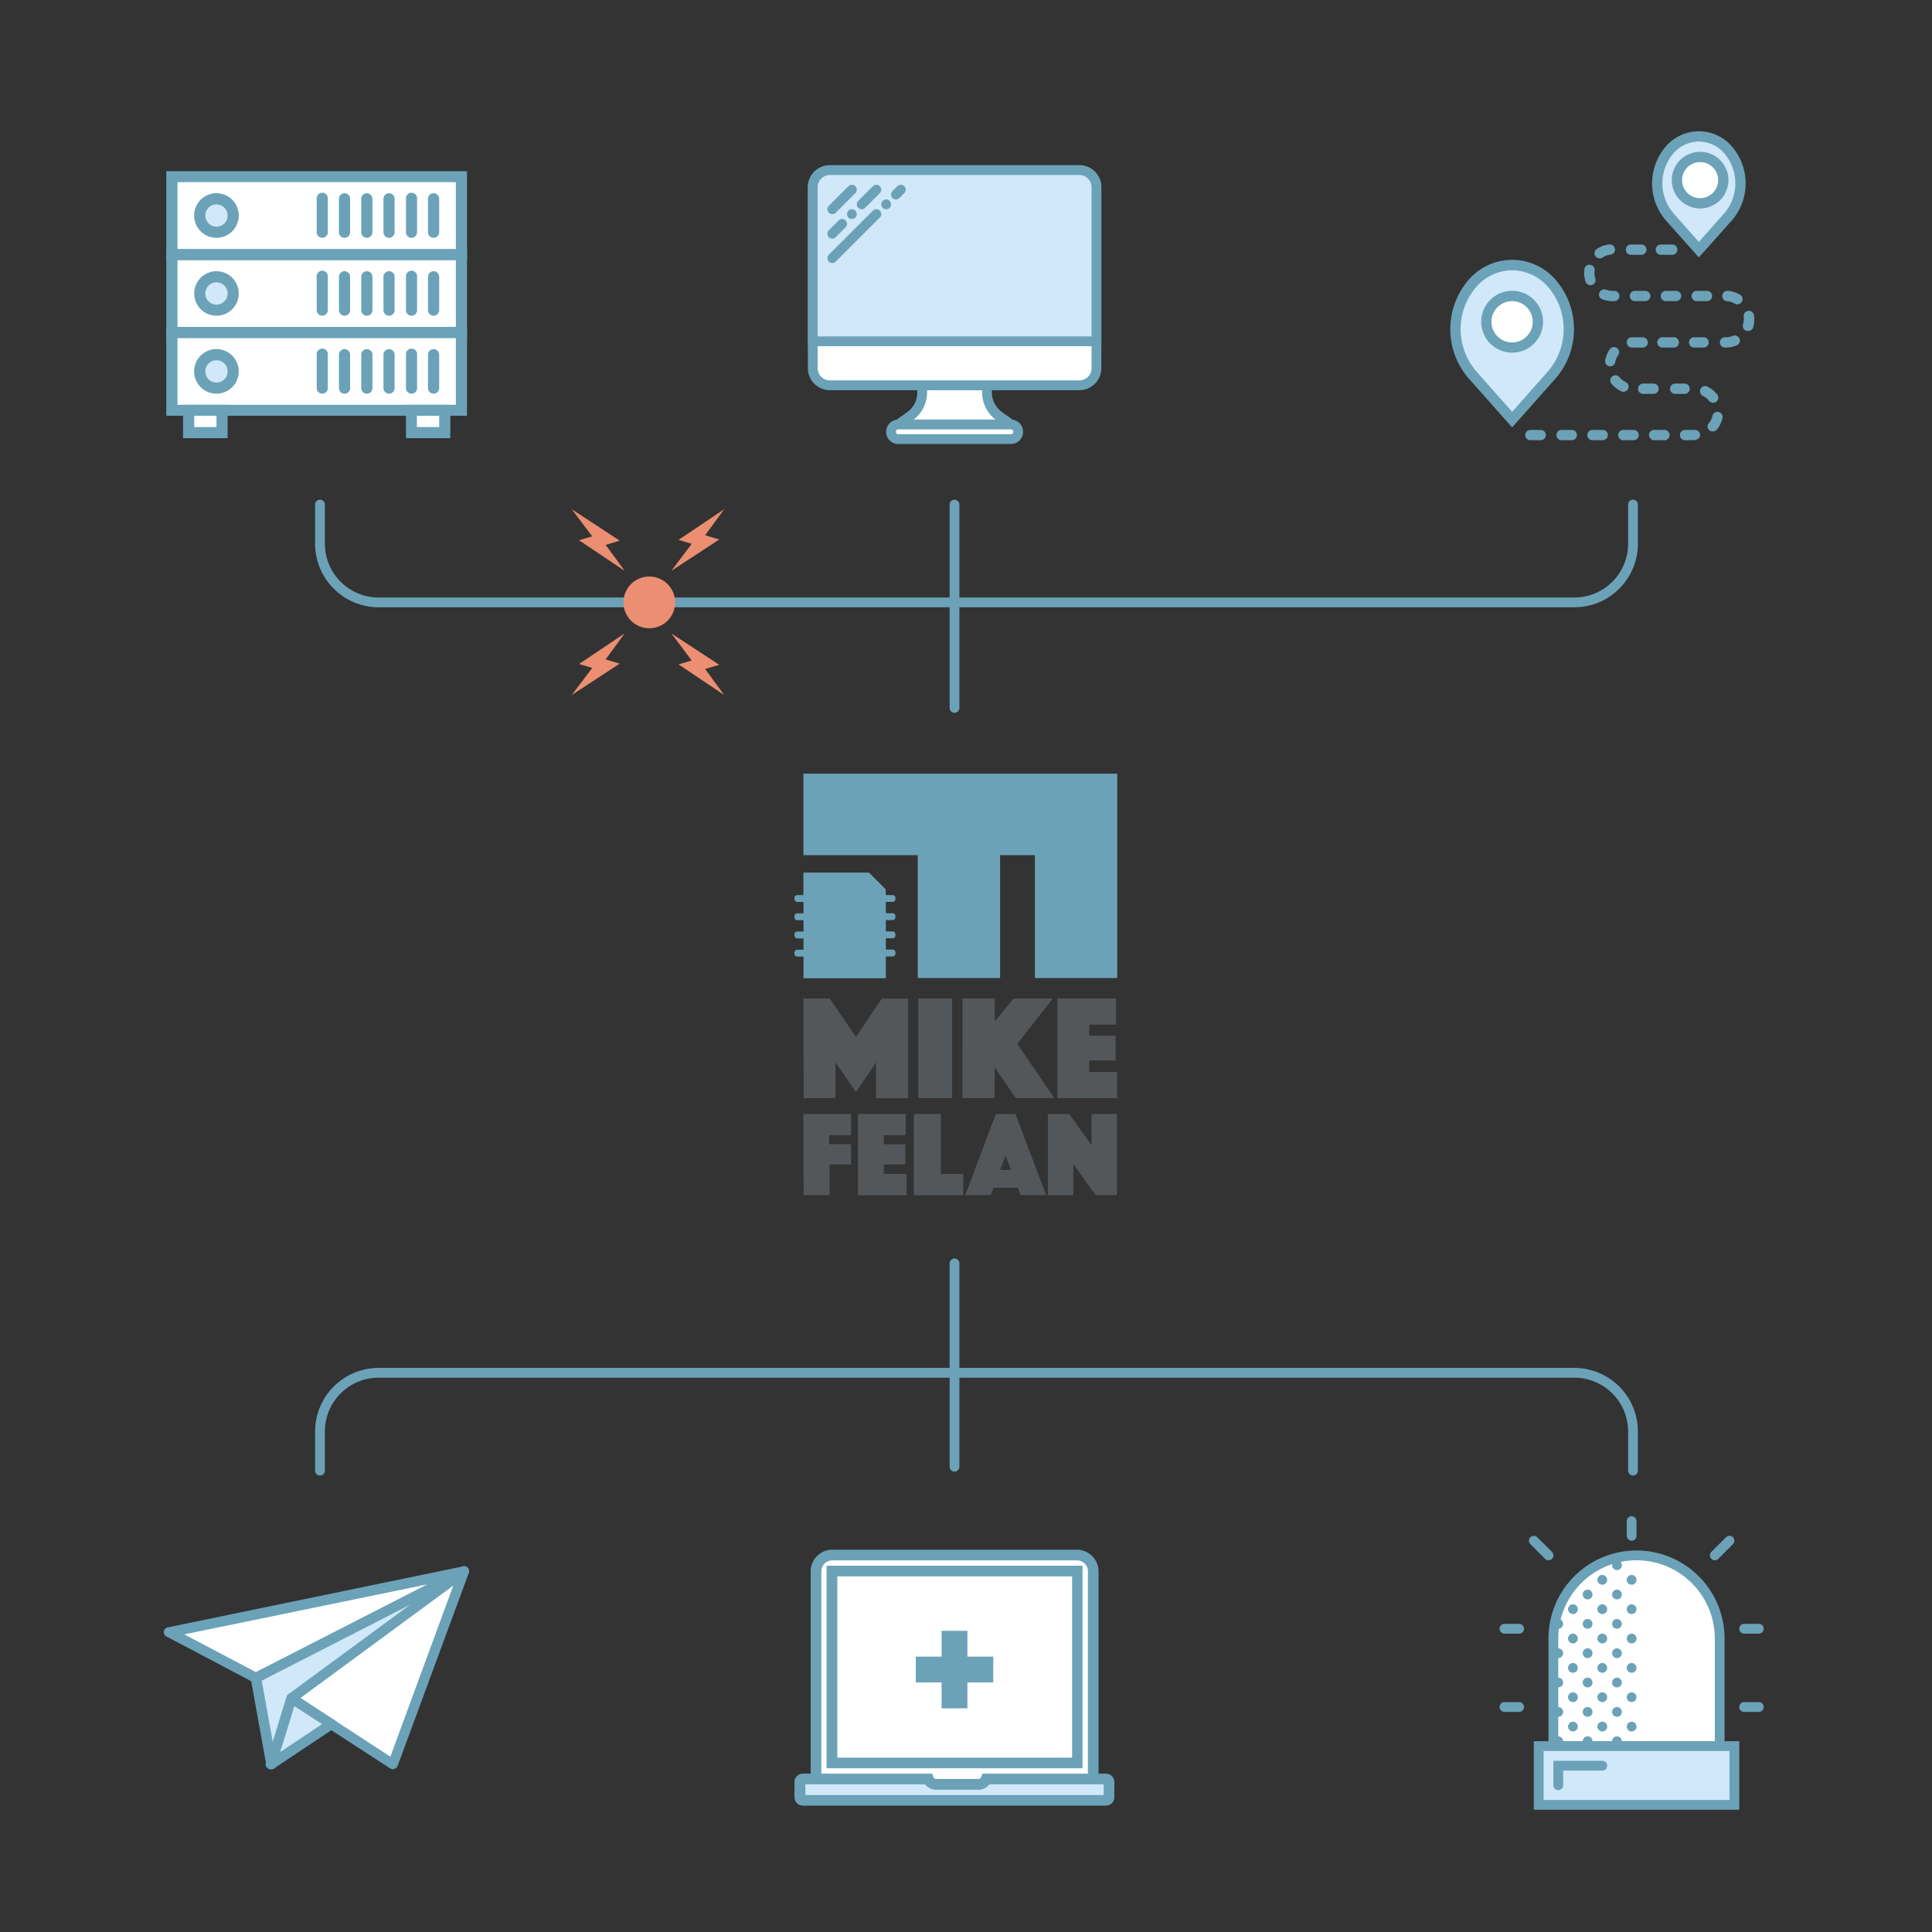 <svg id="Layer_1" data-name="Layer 1" xmlns="http://www.w3.org/2000/svg" viewBox="0 0 395 395"><rect x="0" y="0" width="395" height="395" fill="#333333" stroke="none"/><defs><style>.cls-1{fill:#fff;}.cls-2{fill:#6ba2b8;}.cls-3{fill:#0096e6;}.cls-4{fill:#d0e8f9;}.cls-5{fill:#53575a;}.cls-6{fill:none;stroke:#6ba2b8;stroke-linecap:round;stroke-width:2px;}.cls-6,.cls-7{stroke-miterlimit:10;}.cls-7{fill:#eb8e71;stroke:#eb8e71;}</style></defs><title>Mike Felan Services</title><polygon class="cls-1" points="52.33 343.05 94.86 321.27 59.59 347.2 80.34 360.68 94.86 321.27 34.64 333.72 52.33 343.05"/><path class="cls-2" d="M80.34,361.72a1.06,1.06,0,0,1-.57-.17L59,348.07a1,1,0,0,1-.47-.84,1.07,1.07,0,0,1,.42-.87l24.88-18.29-31,15.9a1,1,0,0,1-1,0l-17.7-9.34a1,1,0,0,1,.28-1.93l60.2-12.44a1.07,1.07,0,0,1,.47,0h0a1,1,0,0,1,.57.42l.06.09a1,1,0,0,1,.12.59h0l0,.17,0,.1L81.31,361a1,1,0,0,1-.65.63A1.13,1.13,0,0,1,80.34,361.72ZM61.42,347.15l18.39,12,12.88-35Zm-23.74-13,14.66,7.73,35.24-18Z"/><line class="cls-1" x1="55.45" y1="360.68" x2="67.73" y2="352.49"/><path class="cls-3" d="M55.45,361.72a1,1,0,0,1-.58-1.9l12.29-8.19a1,1,0,1,1,1.15,1.72L56,361.55A1.11,1.11,0,0,1,55.45,361.72Z"/><polygon class="cls-4" points="59.59 347.2 55.51 360.68 52.33 343.05 94.86 321.27 59.59 347.2"/><path class="cls-2" d="M55.51,361.72h-.06a1,1,0,0,1-1-.85l-3.18-17.63a1,1,0,0,1,.55-1.11l42.52-21.78a1,1,0,0,1,1.09,1.76l-35,25.72L56.5,361A1,1,0,0,1,55.51,361.72Zm-2-18.1,2.28,12.64,2.83-9.36a1.09,1.09,0,0,1,.38-.54l24.88-18.29Z"/><polygon class="cls-4" points="59.59 347.2 55.45 360.68 67.73 352.49 59.59 347.2"/><path class="cls-2" d="M55.45,361.72a1,1,0,0,1-.62-.21,1,1,0,0,1-.38-1.13L58.6,346.9a1.06,1.06,0,0,1,.64-.68,1,1,0,0,1,.92.11l8.14,5.29a1,1,0,0,1,.47.87,1,1,0,0,1-.46.86L56,361.55A1.06,1.06,0,0,1,55.45,361.72Zm4.73-12.9-2.89,9.38,8.56-5.7Z"/><rect class="cls-1" x="35.16" y="67.97" width="59.18" height="15.93"/><path class="cls-2" d="M95.48,85H34V66.83H95.48ZM36.29,82.76H93.2V69.1H36.29Z"/><rect class="cls-1" x="38.57" y="83.9" width="6.83" height="4.55"/><path class="cls-2" d="M46.54,89.59H37.43V82.76h9.11Zm-6.83-2.28h4.55V85H39.71Z"/><rect class="cls-1" x="84.09" y="83.9" width="6.83" height="4.55"/><path class="cls-2" d="M92.06,89.59H83V82.76h9.1Zm-6.83-2.28h4.56V85H85.23Z"/><circle class="cls-4" cx="44.26" cy="75.93" r="3.41"/><path class="cls-2" d="M44.26,80.49a4.56,4.56,0,1,1,4.55-4.56A4.56,4.56,0,0,1,44.26,80.49Zm0-6.83a2.28,2.28,0,1,0,2.28,2.27A2.28,2.28,0,0,0,44.26,73.66Z"/><path class="cls-2" d="M88.65,80.49a1.14,1.14,0,0,1-1.14-1.14V72.52a1.14,1.14,0,1,1,2.28,0v6.83A1.14,1.14,0,0,1,88.65,80.49Z"/><path class="cls-2" d="M84.09,80.49A1.14,1.14,0,0,1,83,79.35V72.52a1.14,1.14,0,1,1,2.27,0v6.83A1.14,1.14,0,0,1,84.09,80.49Z"/><path class="cls-2" d="M79.54,80.49a1.14,1.14,0,0,1-1.14-1.14V72.52a1.14,1.14,0,0,1,2.28,0v6.83A1.14,1.14,0,0,1,79.54,80.49Z"/><path class="cls-2" d="M75,80.49a1.14,1.14,0,0,1-1.14-1.14V72.52a1.14,1.14,0,0,1,2.28,0v6.83A1.14,1.14,0,0,1,75,80.49Z"/><path class="cls-2" d="M70.44,80.49a1.14,1.14,0,0,1-1.14-1.14V72.52a1.14,1.14,0,1,1,2.28,0v6.83A1.14,1.14,0,0,1,70.44,80.49Z"/><path class="cls-2" d="M65.88,80.49a1.14,1.14,0,0,1-1.13-1.14V72.52a1.14,1.14,0,1,1,2.27,0v6.83A1.14,1.14,0,0,1,65.88,80.49Z"/><rect class="cls-1" x="35.16" y="52.03" width="59.18" height="15.93"/><path class="cls-2" d="M95.48,69.1H34V50.9H95.48ZM36.29,66.83H93.2V53.17H36.29Z"/><circle class="cls-4" cx="44.26" cy="60" r="3.41"/><path class="cls-2" d="M44.26,64.55A4.55,4.55,0,1,1,48.81,60,4.55,4.55,0,0,1,44.26,64.55Zm0-6.83A2.28,2.28,0,1,0,46.54,60,2.29,2.29,0,0,0,44.26,57.72Z"/><path class="cls-2" d="M88.65,64.55a1.14,1.14,0,0,1-1.14-1.14V56.59a1.14,1.14,0,0,1,2.28,0v6.82A1.14,1.14,0,0,1,88.65,64.55Z"/><path class="cls-2" d="M84.09,64.55A1.14,1.14,0,0,1,83,63.41V56.59a1.14,1.14,0,1,1,2.27,0v6.82A1.14,1.14,0,0,1,84.09,64.55Z"/><path class="cls-2" d="M79.54,64.55a1.14,1.14,0,0,1-1.14-1.14V56.59a1.14,1.14,0,0,1,2.28,0v6.82A1.14,1.14,0,0,1,79.54,64.55Z"/><path class="cls-2" d="M75,64.55a1.14,1.14,0,0,1-1.14-1.14V56.59a1.14,1.14,0,0,1,2.28,0v6.82A1.14,1.14,0,0,1,75,64.55Z"/><path class="cls-2" d="M70.44,64.55a1.14,1.14,0,0,1-1.14-1.14V56.59a1.14,1.14,0,0,1,2.28,0v6.82A1.14,1.14,0,0,1,70.44,64.55Z"/><path class="cls-2" d="M65.88,64.55a1.14,1.14,0,0,1-1.13-1.14V56.59a1.14,1.14,0,1,1,2.27,0v6.82A1.14,1.14,0,0,1,65.88,64.55Z"/><rect class="cls-1" x="35.16" y="36.1" width="59.18" height="15.93"/><path class="cls-2" d="M95.48,53.17H34V35H95.48ZM36.29,50.9H93.2V37.24H36.29Z"/><circle class="cls-4" cx="44.26" cy="44.07" r="3.41"/><path class="cls-2" d="M44.26,48.62a4.56,4.56,0,1,1,4.55-4.55A4.55,4.55,0,0,1,44.26,48.62Zm0-6.83a2.28,2.28,0,1,0,2.28,2.28A2.29,2.29,0,0,0,44.26,41.79Z"/><path class="cls-2" d="M88.65,48.62a1.14,1.14,0,0,1-1.14-1.14V40.65a1.14,1.14,0,0,1,2.28,0v6.83A1.14,1.14,0,0,1,88.65,48.62Z"/><path class="cls-2" d="M84.09,48.62A1.14,1.14,0,0,1,83,47.48V40.65a1.14,1.14,0,1,1,2.27,0v6.83A1.14,1.14,0,0,1,84.09,48.62Z"/><path class="cls-2" d="M79.54,48.62a1.14,1.14,0,0,1-1.14-1.14V40.65a1.14,1.14,0,0,1,2.28,0v6.83A1.14,1.14,0,0,1,79.54,48.62Z"/><path class="cls-2" d="M75,48.62a1.14,1.14,0,0,1-1.14-1.14V40.65a1.14,1.14,0,0,1,2.28,0v6.83A1.14,1.14,0,0,1,75,48.62Z"/><path class="cls-2" d="M70.44,48.62a1.14,1.14,0,0,1-1.14-1.14V40.65a1.14,1.14,0,1,1,2.28,0v6.83A1.14,1.14,0,0,1,70.44,48.62Z"/><path class="cls-2" d="M65.88,48.62a1.14,1.14,0,0,1-1.13-1.14V40.65a1.14,1.14,0,1,1,2.27,0v6.83A1.14,1.14,0,0,1,65.88,48.62Z"/><path class="cls-1" d="M205.94,86.78H184.4a.24.24,0,0,1-.13-.44l1.81-1.27a6,6,0,0,0,2.3-6.29H202a6,6,0,0,0,2.31,6.29l1.8,1.27A.24.24,0,0,1,205.94,86.78Z"/><path class="cls-2" d="M205.94,87.78H184.4a1.24,1.24,0,0,1-.7-2.26l1.8-1.27A5,5,0,0,0,187.4,79l-.29-1.23h16.12L202.94,79a5,5,0,0,0,1.9,5.24l1.81,1.27a1.24,1.24,0,0,1,.46,1.4A1.22,1.22,0,0,1,205.94,87.78Zm-21.08-.63h0Zm20.63,0h0ZM186.8,85.78h16.74a7,7,0,0,1-2.73-6H189.53A7,7,0,0,1,186.8,85.78Z"/><rect class="cls-1" x="166.17" y="34.78" width="58" height="44" rx="3.5" ry="3.5"/><path class="cls-2" d="M220.67,79.78h-51a4.51,4.51,0,0,1-4.5-4.5v-37a4.5,4.5,0,0,1,4.5-4.49h51a4.5,4.5,0,0,1,4.5,4.49v37A4.51,4.51,0,0,1,220.67,79.78Zm-51-44a2.5,2.5,0,0,0-2.5,2.49v37a2.5,2.5,0,0,0,2.5,2.5h51a2.5,2.5,0,0,0,2.5-2.5v-37a2.5,2.5,0,0,0-2.5-2.49Z"/><path class="cls-4" d="M169.67,34.78h51a3.5,3.5,0,0,1,3.5,3.5v31.5a0,0,0,0,1,0,0h-58a0,0,0,0,1,0,0V38.27A3.5,3.5,0,0,1,169.67,34.78Z"/><path class="cls-2" d="M225.17,70.78h-60V38.27a4.5,4.5,0,0,1,4.5-4.49h51a4.5,4.5,0,0,1,4.5,4.49Zm-58-2h56V38.27a2.5,2.5,0,0,0-2.5-2.49h-51a2.5,2.5,0,0,0-2.5,2.49Z"/><path class="cls-2" d="M170.17,43.78a1,1,0,0,1-.71-1.71l4-4a1,1,0,0,1,1.42,0,1,1,0,0,1,0,1.41l-4,4A1,1,0,0,1,170.17,43.78Z"/><path class="cls-2" d="M170.17,48.78a1,1,0,0,1-.71-1.71l2-2a1,1,0,0,1,1.42,0,1,1,0,0,1,0,1.41l-2,2A1,1,0,0,1,170.17,48.78Z"/><path class="cls-2" d="M174.17,44.78a1,1,0,0,1-1-1,1,1,0,0,1,.08-.38,1.15,1.15,0,0,1,.21-.33,1,1,0,0,1,1.42,0,1.15,1.15,0,0,1,.21.33,1,1,0,0,1,.08.38,1,1,0,0,1-1,1Z"/><path class="cls-2" d="M176.17,42.78a1,1,0,0,1-.71-1.71l3-3a1,1,0,0,1,1.42,0,1,1,0,0,1,0,1.41l-3,3A1,1,0,0,1,176.17,42.78Z"/><path class="cls-2" d="M170.17,53.78a1,1,0,0,1-.71-1.71l9-9a1,1,0,0,1,1.42,0,1,1,0,0,1,0,1.41l-9,9A1,1,0,0,1,170.17,53.78Z"/><path class="cls-2" d="M181.17,42.78a1,1,0,0,1-.38-.08,1.15,1.15,0,0,1-.33-.21,1,1,0,0,1-.21-.33,1,1,0,0,1-.08-.38,1.05,1.05,0,0,1,.29-.71,1,1,0,0,1,.33-.21,1,1,0,0,1,1.09.21,1.15,1.15,0,0,1,.21.33.94.94,0,0,1,0,.76,1,1,0,0,1-.21.33A1.05,1.05,0,0,1,181.17,42.78Z"/><path class="cls-2" d="M183.17,40.78a1,1,0,0,1-.71-1.71l1-1a1,1,0,0,1,1.42,0,1,1,0,0,1,0,1.41l-1,1A1,1,0,0,1,183.17,40.78Z"/><rect class="cls-1" x="182.17" y="86.78" width="26" height="3" rx="1.5" ry="1.5"/><path class="cls-2" d="M206.67,90.78h-23a2.5,2.5,0,0,1,0-5h23a2.5,2.5,0,0,1,0,5Zm-23-3a.5.5,0,0,0-.5.5.51.51,0,0,0,.5.5h23a.51.51,0,0,0,.5-.5.5.5,0,0,0-.5-.5Z"/><path class="cls-4" d="M317.35,76.54l-8.19,9.25L301,76.54A14.33,14.33,0,0,1,301,58h0a10.67,10.67,0,0,1,16.38,0h0A14.33,14.33,0,0,1,317.35,76.54Z"/><path class="cls-2" d="M309.16,87.38l-9-10.14a15.4,15.4,0,0,1,0-19.9,11.72,11.72,0,0,1,18,0,15.4,15.4,0,0,1,0,19.9Zm0-32.12a9.83,9.83,0,0,0-7.4,3.47,13.24,13.24,0,0,0,0,17.11l7.4,8.36,7.4-8.36.79.7-.79-.7a13.24,13.24,0,0,0,0-17.11A9.83,9.83,0,0,0,309.16,55.26Z"/><path class="cls-4" d="M353.35,44.26l-6,6.78-6-6.78a10.49,10.49,0,0,1,0-13.57h0a7.85,7.85,0,0,1,12,0h0A10.47,10.47,0,0,1,353.35,44.26Z"/><path class="cls-2" d="M347.33,52.63,340.53,45a11.58,11.58,0,0,1,0-15,8.91,8.91,0,0,1,13.61,0,11.58,11.58,0,0,1,0,15Zm0-23.7a7,7,0,0,0-5.23,2.46,9.43,9.43,0,0,0,0,12.17l5.23,5.9,5.24-5.9a9.43,9.43,0,0,0,0-12.17A7,7,0,0,0,347.33,28.93Z"/><path class="cls-2" d="M344.51,90a1,1,0,0,1,0-2.1h2a1.08,1.08,0,0,1,1.09,1,1,1,0,0,1-1,1V89l0,1Zm-4.21,0h-2.11a1,1,0,0,1,0-2.1h2.11a1,1,0,1,1,0,2.1ZM334,90h-2.11a1.05,1.05,0,0,1,0-2.1H334a1.05,1.05,0,1,1,0,2.1Zm-6.32,0h-2.1a1.05,1.05,0,1,1,0-2.1h2.1a1.05,1.05,0,1,1,0,2.1Zm-6.32,0h-2.1a1.05,1.05,0,1,1,0-2.1h2.1a1.05,1.05,0,1,1,0,2.1ZM315,90h-2.11a1,1,0,0,1,0-2.1H315a1,1,0,1,1,0,2.1Zm35.24-1.81a1,1,0,0,1-.83-1.7,3.66,3.66,0,0,0,.7-1.46,1.05,1.05,0,1,1,2.05.46,5.84,5.84,0,0,1-1.1,2.3A1,1,0,0,1,350.27,88.19Zm0-5.85a1,1,0,0,1-.83-.41,3.88,3.88,0,0,0-1.26-1,1.05,1.05,0,1,1,.93-1.89,5.84,5.84,0,0,1,2,1.61,1.06,1.06,0,0,1-.17,1.48A1.1,1.1,0,0,1,350.27,82.34Zm-5.76-1.81H342.4a1.06,1.06,0,0,1,0-2.11h2.11a1.06,1.06,0,0,1,0,2.11Zm-6.32,0h-2.1a1.06,1.06,0,1,1,0-2.11h2.1a1.06,1.06,0,0,1,0,2.11Zm-6.25-.43a1,1,0,0,1-.44-.1,5.8,5.8,0,0,1-2-1.54,1.05,1.05,0,1,1,1.61-1.36,3.78,3.78,0,0,0,1.29,1,1.05,1.05,0,0,1-.43,2Zm-2.69-5.21h-.2a1.06,1.06,0,0,1-.83-1.24,5.64,5.64,0,0,1,1-2.34,1.06,1.06,0,0,1,1.7,1.25,3.77,3.77,0,0,0-.66,1.49A1,1,0,0,1,329.25,74.89Zm4.43-3.83a1.06,1.06,0,0,1-1.05-1,1,1,0,0,1,1-1.1h2.14a1.06,1.06,0,1,1,0,2.11h-2.1Zm19.18,0h-.23a1.06,1.06,0,0,1,0-2.11h.23a3.63,3.63,0,0,0,1.42-.28,1.05,1.05,0,1,1,.82,1.94A5.74,5.74,0,0,1,352.86,71.05Zm-4.44,0h-2.11a1.06,1.06,0,0,1,0-2.11h2.11a1.06,1.06,0,0,1,0,2.11Zm-6.32,0H340a1.06,1.06,0,1,1,0-2.11h2.1a1.06,1.06,0,1,1,0,2.11Zm15.31-3.4a1.54,1.54,0,0,1-.3,0,1.06,1.06,0,0,1-.72-1.31,3.68,3.68,0,0,0,.15-1,2.74,2.74,0,0,0,0-.58,1.05,1.05,0,1,1,2.08-.34,5.82,5.82,0,0,1,.07.93,6,6,0,0,1-.23,1.62A1.07,1.07,0,0,1,357.41,67.65Zm-2.18-5.44a1.13,1.13,0,0,1-.53-.14,3.71,3.71,0,0,0-1.55-.49,1.05,1.05,0,0,1-1-1.13,1.07,1.07,0,0,1,1.14-1,5.85,5.85,0,0,1,2.44.76,1.06,1.06,0,0,1-.53,2ZM349,61.57h-2.1a1.05,1.05,0,1,1,0-2.1H349a1.05,1.05,0,1,1,0,2.1Zm-6.32,0h-2.1a1,1,0,0,1,0-2.1h2.1a1.05,1.05,0,1,1,0,2.1Zm-6.31,0h-2.11a1,1,0,0,1,0-2.1h2.11a1,1,0,1,1,0,2.1Zm-6.32,0h-.38a5.79,5.79,0,0,1-2.06-.38,1,1,0,0,1-.61-1.36,1.06,1.06,0,0,1,1.36-.61,3.48,3.48,0,0,0,1.32.25h.37a1,1,0,1,1,0,2.1Zm-4.88-3.26a1.06,1.06,0,0,1-1-.72,5.66,5.66,0,0,1-.24-2.54,1,1,0,0,1,1.17-.91,1.05,1.05,0,0,1,.92,1.17,3.74,3.74,0,0,0,.15,1.62,1.05,1.05,0,0,1-.67,1.33A1,1,0,0,1,325.19,58.31Zm2-5.5a1.05,1.05,0,0,1-.55-2,5.64,5.64,0,0,1,2.41-.83,1.05,1.05,0,1,1,.23,2.09,3.63,3.63,0,0,0-1.53.53A1,1,0,0,1,327.19,52.81Zm14.61-.71h-2.1a1.06,1.06,0,1,1,0-2.11h2.1a1.06,1.06,0,1,1,0,2.11Zm-6.32,0h-2.1a1.06,1.06,0,0,1,0-2.11h2.1a1.06,1.06,0,1,1,0,2.11Z"/><circle class="cls-1" cx="347.59" cy="36.83" r="4.74"/><path class="cls-2" d="M347.59,42.62a5.79,5.79,0,1,1,5.79-5.79A5.8,5.8,0,0,1,347.59,42.62Zm0-9.48a3.69,3.69,0,1,0,3.69,3.69A3.69,3.69,0,0,0,347.59,33.14Z"/><circle class="cls-1" cx="309.16" cy="65.79" r="5.26"/><path class="cls-2" d="M309.16,72.1a6.32,6.32,0,1,1,6.32-6.31A6.32,6.32,0,0,1,309.16,72.1Zm0-10.53a4.22,4.22,0,1,0,4.21,4.22A4.22,4.22,0,0,0,309.16,61.57Z"/><path class="cls-4" d="M201.61,363.71a1.64,1.64,0,0,1-1.53,1.09h-8.72a1.65,1.65,0,0,1-1.54-1.09H164.19a.63.63,0,0,0-.63.63v3.1a.63.63,0,0,0,.63.63h62a.63.63,0,0,0,.63-.63v-3.1a.63.63,0,0,0-.63-.63Z"/><path class="cls-2" d="M226.15,369.16h-62a1.72,1.72,0,0,1-1.72-1.72v-3.1a1.72,1.72,0,0,1,1.72-1.72h26.4l.26.72a.54.54,0,0,0,.51.37h8.72a.52.52,0,0,0,.5-.37l.26-.72h25.31a1.72,1.72,0,0,1,1.72,1.72v3.1A1.72,1.72,0,0,1,226.15,369.16ZM164.65,367h61V364.8H202.25a2.74,2.74,0,0,1-2.17,1.09h-8.72a2.75,2.75,0,0,1-2.18-1.09H164.65Z"/><path class="cls-1" d="M189.82,363.71a1.65,1.65,0,0,0,1.54,1.09h8.72a1.64,1.64,0,0,0,1.53-1.09h21.9V321.27a3.34,3.34,0,0,0-3.34-3.34h-50a3.35,3.35,0,0,0-3.34,3.34v42.44Z"/><path class="cls-2" d="M200.08,365.89h-8.72a2.75,2.75,0,0,1-2.18-1.09H165.74V321.27a4.44,4.44,0,0,1,4.43-4.43h50a4.44,4.44,0,0,1,4.43,4.43V364.8H202.25A2.74,2.74,0,0,1,200.08,365.89Zm-32.16-3.27h22.67l.26.72a.54.54,0,0,0,.51.37h8.72a.52.52,0,0,0,.5-.37l.26-.72h21.58V321.27a2.25,2.25,0,0,0-2.25-2.25h-50a2.25,2.25,0,0,0-2.25,2.25Z"/><rect class="cls-1" x="170.1" y="321.2" width="50.14" height="39.24"/><path class="cls-2" d="M221.33,361.53H169V320.11h52.32Zm-50.14-2.18h48V322.29h-48Z"/><rect class="cls-2" x="192.51" y="333.43" width="5.28" height="15.84"/><rect class="cls-2" x="192.51" y="333.43" width="5.28" height="15.84" transform="translate(536.5 146.19) rotate(90)"/><path class="cls-1" d="M334.59,318h0a17,17,0,0,1,17,17v22a0,0,0,0,1,0,0h-34a0,0,0,0,1,0,0V335A17,17,0,0,1,334.59,318Z"/><path class="cls-2" d="M352.59,358h-36V335a18,18,0,0,1,36,0Zm-34-2h32V335a16,16,0,0,0-32,0Z"/><circle class="cls-2" cx="318.59" cy="356" r="1"/><circle class="cls-2" cx="321.59" cy="353" r="1"/><circle class="cls-2" cx="324.59" cy="356" r="1"/><circle class="cls-2" cx="327.59" cy="353" r="1"/><circle class="cls-2" cx="330.59" cy="356" r="1"/><circle class="cls-2" cx="333.59" cy="353" r="1"/><circle class="cls-2" cx="318.59" cy="350" r="1"/><circle class="cls-2" cx="321.59" cy="347" r="1"/><circle class="cls-2" cx="324.59" cy="350" r="1"/><circle class="cls-2" cx="327.59" cy="347" r="1"/><circle class="cls-2" cx="330.59" cy="350" r="1"/><circle class="cls-2" cx="333.59" cy="347" r="1"/><circle class="cls-2" cx="318.59" cy="344" r="1"/><circle class="cls-2" cx="321.59" cy="341" r="1"/><circle class="cls-2" cx="324.59" cy="344" r="1"/><circle class="cls-2" cx="327.59" cy="341" r="1"/><circle class="cls-2" cx="330.59" cy="344" r="1"/><circle class="cls-2" cx="333.59" cy="341" r="1"/><circle class="cls-2" cx="318.59" cy="338" r="1"/><circle class="cls-2" cx="321.59" cy="335" r="1"/><circle class="cls-2" cx="324.59" cy="338" r="1"/><circle class="cls-2" cx="327.59" cy="335" r="1"/><circle class="cls-2" cx="330.59" cy="338" r="1"/><circle class="cls-2" cx="333.59" cy="335" r="1"/><circle class="cls-2" cx="318.59" cy="332" r="1"/><circle class="cls-2" cx="321.59" cy="329" r="1"/><circle class="cls-2" cx="324.59" cy="332" r="1"/><circle class="cls-2" cx="327.59" cy="329" r="1"/><circle class="cls-2" cx="330.59" cy="332" r="1"/><circle class="cls-2" cx="333.59" cy="329" r="1"/><circle class="cls-2" cx="324.59" cy="326" r="1"/><circle class="cls-2" cx="327.59" cy="323" r="1"/><circle class="cls-2" cx="330.59" cy="326" r="1"/><circle class="cls-2" cx="333.59" cy="323" r="1"/><circle class="cls-2" cx="330.59" cy="320" r="1"/><rect class="cls-4" x="314.59" y="357" width="40" height="12"/><path class="cls-2" d="M355.59,370h-42V356h42Zm-40-2h38V358h-38Z"/><path class="cls-2" d="M318.59,366a1,1,0,0,1-1-1v-5h10a1,1,0,0,1,0,2h-8v3A1,1,0,0,1,318.59,366Z"/><path class="cls-2" d="M350.59,319a1,1,0,0,1-.7-1.71l3-3a1,1,0,0,1,1.41,0,1,1,0,0,1,0,1.42l-3,3A1,1,0,0,1,350.59,319Z"/><path class="cls-2" d="M333.59,315a1,1,0,0,1-1-1v-3a1,1,0,0,1,2,0v3A1,1,0,0,1,333.59,315Z"/><path class="cls-2" d="M359.59,334h-3a1,1,0,1,1,0-2h3a1,1,0,0,1,0,2Z"/><path class="cls-2" d="M359.59,350h-3a1,1,0,1,1,0-2h3a1,1,0,0,1,0,2Z"/><path class="cls-2" d="M316.59,319a1,1,0,0,1-.7-.29l-3-3a1,1,0,0,1,0-1.42,1,1,0,0,1,1.41,0l3,3a1,1,0,0,1-.71,1.71Z"/><path class="cls-2" d="M310.59,334h-3a1,1,0,1,1,0-2h3a1,1,0,0,1,0,2Z"/><path class="cls-2" d="M310.59,350h-3a1,1,0,1,1,0-2h3a1,1,0,0,1,0,2Z"/><path class="cls-5" d="M164.26,204.14h5.37L175,212l5.28-7.82h5.38v20.37H179.1v-7.33L175,223.29l-4.19-6.11v7.33h-6.5Z"/><path class="cls-5" d="M187.75,204.14h6.9v20.37h-6.9Z"/><path class="cls-5" d="M196.79,204.14h6.59v4.7l3.85-4.7h8L208,213.45l7.55,11.06h-7.85l-4.34-6.29v6.29h-6.59Z"/><path class="cls-5" d="M216.18,204.14h12v5.34h-5.5v2.26h5.41v5.07h-5.41v2.35h5.72v5.35H216.18Z"/><path class="cls-5" d="M164.26,227.75H174v4.35h-4.48v1.84H174v4.13h-4.4v6.27h-5.3Z"/><path class="cls-5" d="M175.4,227.75h9.77v4.35H180.7v1.84h4.4v4.13h-4.4V240h4.65v4.36H175.4Z"/><path class="cls-5" d="M186.84,227.75h5.52V240h4.58v4.36h-10.1Z"/><path class="cls-5" d="M203.6,227.75h4l6.29,16.59h-5.22l-.55-1.5h-5l-.55,1.5h-5.22Zm3.11,11.44-1.12-2.91-1.12,2.91Z"/><path class="cls-5" d="M214.24,227.75h4.35l4.58,6.39v-6.39h5.19v16.59H224L219.44,238v6.37h-5.2Z"/><polygon class="cls-2" points="164.26 158.18 164.26 174.84 187.64 174.84 187.64 199.96 204.47 199.96 204.47 174.84 211.59 174.84 211.59 199.96 228.42 199.96 228.42 158.18 164.26 158.18"/><path class="cls-2" d="M182.48,183h-1.39v-1.17l-3.42-3.43,0,0H164.26V183H163a.58.58,0,0,0-.57.57v.27a.57.57,0,0,0,.57.57h1.28v2.31H163a.58.58,0,0,0-.57.58v.27a.58.58,0,0,0,.57.57h1.28v2.31H163a.57.57,0,0,0-.57.57v.27a.58.58,0,0,0,.57.57h1.28v2.31H163a.58.58,0,0,0-.57.57V195a.57.57,0,0,0,.57.57h1.28V200h16.83v-4.45h1.39a.56.56,0,0,0,.57-.57v-.27a.57.57,0,0,0-.57-.57h-1.39v-2.31h1.39a.57.57,0,0,0,.57-.57V191a.56.56,0,0,0-.57-.57h-1.39v-2.31h1.39a.57.57,0,0,0,.57-.57v-.27a.57.57,0,0,0-.57-.58h-1.39v-2.31h1.39a.56.56,0,0,0,.57-.57v-.27A.57.57,0,0,0,182.48,183Z"/><path class="cls-6" d="M65.42,103.16v8a12,12,0,0,0,12,12H321.87a12,12,0,0,0,12-12v-8"/><path class="cls-6" d="M333.87,300.67v-8a12,12,0,0,0-12-12H77.42a12,12,0,0,0-12,12v8"/><line class="cls-6" x1="195.15" y1="144.74" x2="195.15" y2="103.16"/><line class="cls-6" x1="195.15" y1="299.88" x2="195.15" y2="258.3"/>
<g class="spark">
<circle class="cls-7" cx="132.75" cy="123.16" r="4.79"/><polygon class="cls-7" points="119.03 140.1 125.54 135.85 123.01 135.09 125.64 131.49 119.55 135.58 121.91 136.29 119.03 140.1"/><polygon class="cls-7" points="139.38 131.49 145.88 135.75 143.35 136.5 145.98 140.1 139.89 136.01 142.25 135.31 139.38 131.49"/><polygon class="cls-7" points="119.03 106.11 125.54 110.37 123.01 111.13 125.64 114.72 119.55 110.63 121.91 109.93 119.03 106.11"/><polygon class="cls-7" points="139.38 114.72 145.88 110.47 143.35 109.71 145.98 106.11 139.89 110.2 142.25 110.91 139.38 114.72"/>
</g>
</svg>
